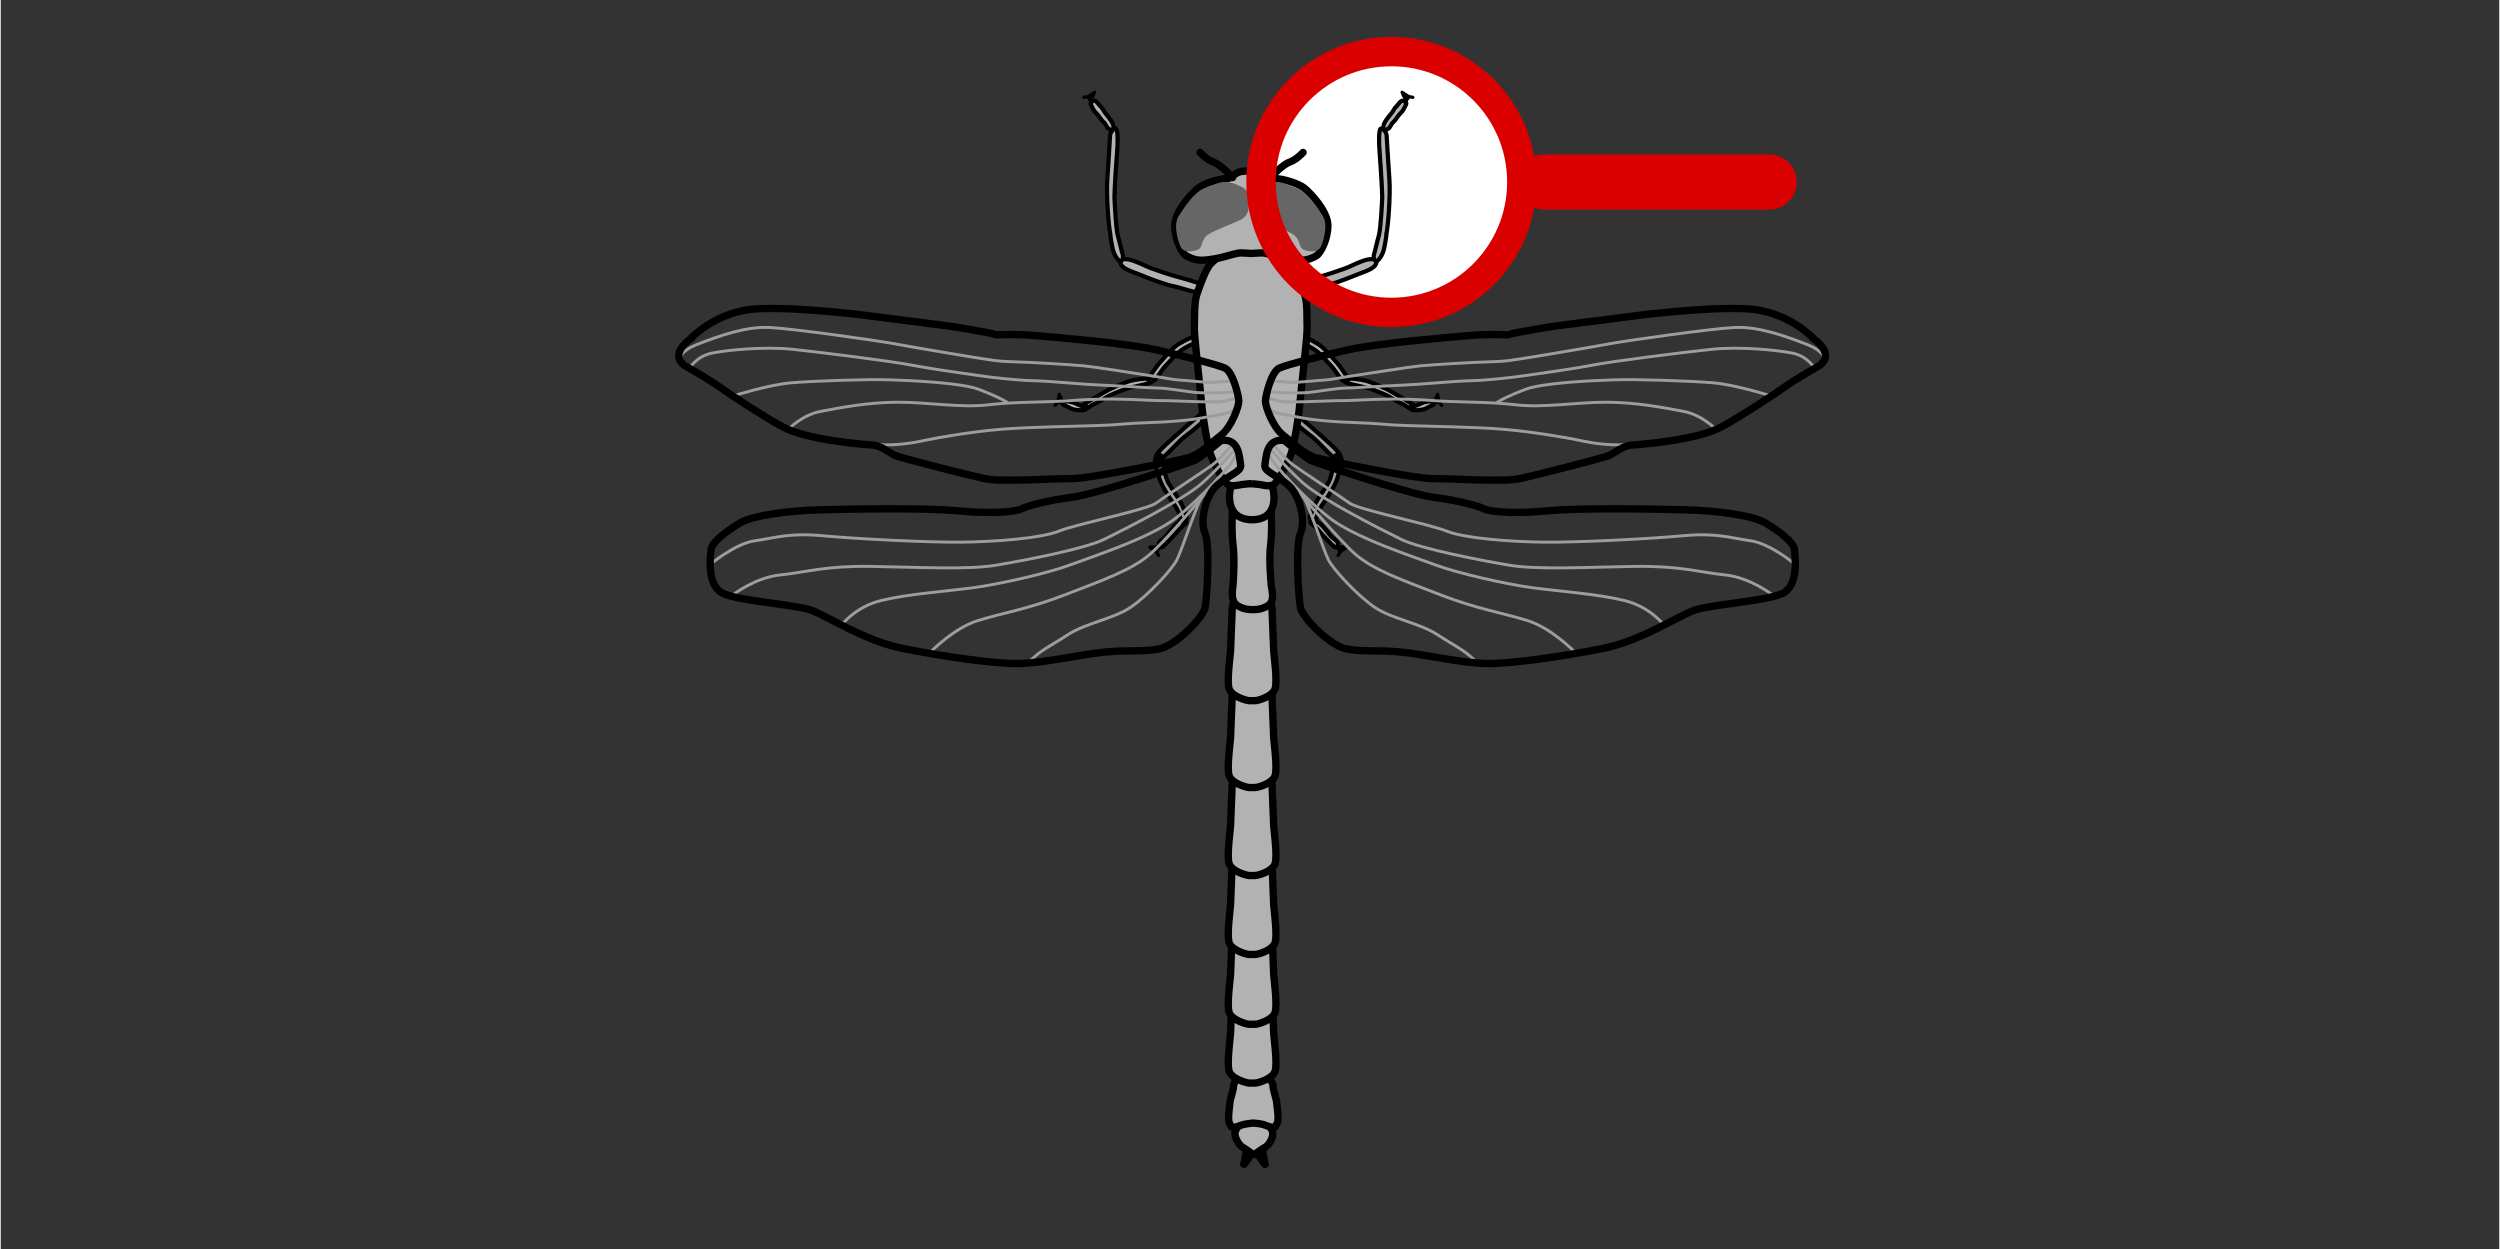 <svg width="136.12" height="68.03" xmlns="http://www.w3.org/2000/svg" viewBox="0 0 136.04 68.03">
  <rect x="0" y="0" width="136.04" height="68.03" fill="#333333" stroke="none"/>
  <defs>
    <style>
      .cls-1 {
        stroke-width: 1.6px;
      }

      .cls-1, .cls-2, .cls-3, .cls-4 {
        fill: none;
      }

      .cls-1, .cls-3 {
        stroke: #da0000;
      }

      .cls-1, .cls-5 {
        stroke-miterlimit: 10;
      }

      .cls-6 {
        fill: #fef4d1;
        opacity: 0;
      }

      .cls-2, .cls-3, .cls-7, .cls-4, .cls-8 {
        stroke-linecap: round;
        stroke-linejoin: round;
      }

      .cls-2, .cls-9, .cls-5, .cls-10, .cls-11, .cls-7, .cls-12, .cls-8 {
        stroke: #000;
      }

      .cls-2, .cls-9, .cls-7 {
        stroke-width: .4px;
      }

      .cls-3 {
        stroke-width: 3px;
      }

      .cls-9, .cls-10, .cls-11, .cls-12 {
        stroke-miterlimit: 2;
      }

      .cls-9, .cls-10, .cls-8 {
        fill: #b2b2b2;
      }

      .cls-5, .cls-10, .cls-12, .cls-8 {
        stroke-width: .23px;
      }

      .cls-5, .cls-12 {
        fill: #9d9d9d;
      }

      .cls-11, .cls-4 {
        stroke-width: .16px;
      }

      .cls-7 {
        fill: #9d9d9d;
      }

      .cls-13 {
        fill: #fff;
      }

      .cls-14 {
        fill: #666;
      }

      .cls-4 {
        stroke: #9d9d9d;
      }
    </style>
  </defs>
  <g id="Ebene_5" data-name="Ebene 5">
    <rect class="cls-6" width="136.08" height="68.02"/>
  </g>
  <g id="Ebene_3" data-name="Ebene 3">
    <circle class="cls-13" cx="75.72" cy="9.91" r="7.1"/>
    <path class="cls-9" d="M67.82,62.17s.03.29,0,.49-.1.63-.14.73.24-.27.34-.46.1-.5.1-.5l-.3-.25Z"/>
    <path class="cls-9" d="M68.71,62.17s-.03.29,0,.49.1.63.14.73-.24-.27-.34-.46-.1-.5-.1-.5l.3-.25Z"/>
    <path class="cls-9" d="M68.56,60.93s.4.19.52.38.2.29.17.52-.25.56-.4.63-.59.4-.59.4h-.06s-.44-.32-.59-.4-.36-.41-.4-.63.05-.33.17-.52.52-.38.52-.38h.65Z"/>
    <path class="cls-9" d="M68.23,61.15s.37.03.52.08.3.13.5.15.13-.04.25-.23-.02-.97-.03-1.14-.19-.64-.2-.91-.63-.93-.63-.93h-.88s-.62.66-.63.93-.19.74-.2.91-.14.96-.03,1.14.05.25.25.23.34-.11.5-.15.52-.08.52-.08h.06Z"/>
    <path class="cls-9" d="M68.31,58.97c.18-.01.92-.23,1.07-.63s-.06-1.84-.07-2.08-.07-1.89-.09-2.26-.13-.38-.26-.56-.76-.01-.76-.01h-.13s-.63-.17-.76.01-.24.19-.26.56-.08,2.02-.09,2.26-.22,1.68-.07,2.08.89.61,1.07.63h.37Z"/>
    <path class="cls-9" d="M68.31,55.77c.18-.01.92-.23,1.07-.63s-.06-1.84-.07-2.08-.07-1.89-.09-2.26-.13-.38-.26-.56-.76-.01-.76-.01h-.13s-.63-.17-.76.01-.24.19-.26.56-.08,2.02-.09,2.26-.22,1.68-.07,2.08.89.61,1.07.63h.37Z"/>
    <path class="cls-9" d="M68.31,51.97c.18-.01.92-.23,1.07-.63s-.06-1.84-.07-2.08-.07-1.89-.09-2.26-.13-.38-.26-.56-.76-.01-.76-.01h-.13s-.63-.17-.76.01-.24.19-.26.56-.08,2.02-.09,2.26-.22,1.68-.07,2.08.89.61,1.07.63h.37Z"/>
    <path class="cls-9" d="M68.31,47.67c.18-.01.92-.23,1.07-.63s-.06-1.84-.07-2.08-.07-1.89-.09-2.26-.13-.38-.26-.56-.76-.01-.76-.01h-.13s-.63-.17-.76.01-.24.19-.26.56-.08,2.02-.09,2.26-.22,1.68-.07,2.08.89.61,1.07.63h.37Z"/>
    <path class="cls-9" d="M68.31,42.88c.18-.01.92-.23,1.07-.63s-.06-1.84-.07-2.08-.07-1.89-.09-2.26-.13-.38-.26-.56-.76-.01-.76-.01h-.13s-.63-.17-.76.01-.24.19-.26.56-.08,2.02-.09,2.26-.22,1.68-.07,2.08.89.61,1.07.63h.37Z"/>
    <path class="cls-9" d="M68.31,38.15c.18-.01.92-.23,1.07-.63s-.06-1.84-.07-2.08-.07-1.89-.09-2.26-.13-.38-.26-.56-.76-.01-.76-.01h-.13s-.63-.17-.76.01-.24.19-.26.56-.08,2.02-.09,2.26-.22,1.68-.07,2.08.89.61,1.07.63h.37Z"/>
    <path class="cls-9" d="M68.18,33.19s.43.04.83-.22.18-.88.16-1.16-.12-1.42-.03-2.11.06-1.83,0-2.26-.95-.77-.95-.77h-.14s-.89.34-.95.77-.09,1.58,0,2.26.02,1.82,0,2.11-.17.9.23,1.16.82.22.82.22h.05Z"/>
    <path class="cls-9" d="M68.15,28.3c1.53-.03,1.13-1.64,1.13-1.64-.09-.55-1.15-1.04-1.15-1.04h-.04s-1.07.49-1.15,1.04c0,0-.36,1.61,1.18,1.64h.04Z"/>
    <g>
      <path class="cls-12" d="M69.2,21.61s1.1.72,1.98,1.49,1.77,1.53,1.77,1.74.14.47-.33.1-.84-.89-1.35-1.26-.87-.75-1.37-1.15-.68-.62-.81-.75.12-.16.12-.16Z"/>
      <path class="cls-5" d="M71.63,28.3s-.02-.31.33-.82.73-1.08.85-1.55.32-.92.11-1.09-.32,0-.35.23-.06.86-.32,1.28c-.23.39-.69.99-.79,1.34s-.31.49-.08.64.25-.02.25-.02Z"/>
      <path class="cls-5" d="M72.56,29.73c-.19-.17-.34-.34-.53-.54-.27-.27-.27-.34-.46-.5-.24-.21-.32-.21-.22-.36s.34.06.45.15c.32.26.52.63.67.76s.34.22.34.38-.06.27-.25.11Z"/>
      <g>
        <path d="M72.62,24.87c.07-.04.14-.07.2-.06s.1.07.06.14c-.01.02-.03.04-.06.05-.06.04-.13.05-.18.02s-.07-.08-.06-.14"/>
        <path d="M72.67,24.95s.04-.02.07-.03h-.02s.06-.01.09-.02h-.03s.03,0,.05,0h-.03s.02,0,.03,0h-.02s.01,0,.02,0l-.02-.02s.01.01.02.02l-.02-.02s0,.01.01.02v-.02s0,.01,0,.02v-.03s0,.02,0,.02v-.03s0,.02,0,.02v-.02s0,.02,0,.03l.02-.02s-.02.02-.03.03l.02-.02s-.04.02-.05.03h.02s-.04,0-.05,0h.03s-.03,0-.04,0h.03s-.02,0-.03,0h.02s-.02,0-.02,0l.02.02s-.01-.01-.02-.02l.02.02s-.01-.02-.02-.03v.02s0-.02,0-.03v.03s0-.03,0-.04v.03s0,0,0-.01c0-.03,0-.05-.01-.08-.01-.02-.04-.04-.06-.05-.05-.01-.11.02-.12.07,0,.04-.01.09,0,.13.02.05.04.09.08.11.08.05.17.04.25,0,.08-.04.15-.11.16-.21,0-.09-.06-.17-.15-.19-.1-.02-.2.02-.29.07-.05.02-.06.09-.04.14.03.05.09.06.14.04h0Z"/>
      </g>
      <g>
        <path d="M71.41,28.24c.07.02.15.04.19.09s.03.12-.05.14c-.03,0-.05,0-.08,0-.07-.01-.13-.05-.15-.1s0-.1.06-.14"/>
        <path d="M71.38,28.34s.07.02.11.03h-.02s.04.01.06.02l-.02-.02s.02.02.03.03l-.02-.02s0,.01.01.02v-.02s0,.01,0,.02v-.03s0,.01,0,.02v-.03s0,.02,0,.02v-.02s0,.01,0,.02l.02-.02s0,.01-.02.02l.02-.02s-.02.01-.02.01h.02s-.02,0-.03,0h.03s-.04,0-.06,0h.03s-.04,0-.06-.01h.02s-.03,0-.05-.02l.02.02s-.02-.02-.03-.03l.02.02s-.01-.02-.01-.02v.02s0-.02,0-.02v.03s0-.02,0-.03v.03s0-.02,0-.02v.02s0-.02,0-.03l-.02.02s.02-.02.03-.03l-.02.02s0,0,.01,0c.02-.01.04-.03.05-.06,0-.02,0-.05,0-.08-.03-.04-.09-.07-.13-.04-.04.02-.07.06-.09.1-.02.05-.03.1-.01.15.03.08.1.14.19.16s.2.02.26-.05c.03-.03.05-.08.05-.12s-.02-.09-.05-.12c-.06-.06-.15-.09-.23-.11-.05-.01-.11.02-.12.07s.02.11.07.12h0Z"/>
      </g>
      <path class="cls-11" d="M72.71,29.7s.13.07.22.08.19-.03.27,0,.16-.03.08.03-.13.08-.18.13-.15.08-.16.12-.12.11-.13.18.15-.11.06-.27-.13-.18-.13-.18l-.02-.07Z"/>
      <path class="cls-10" d="M70.61,18.22c.12,0,.76.29,1.13.52s.95.95,1.04,1.04.54.75.54.78.1.04-.03.12-.23.09-.38-.13-.39-.57-.58-.75-.26-.31-.47-.5c-.23-.21-.38-.31-.68-.47-.21-.11-.61-.18-.65-.27s-.03-.34.07-.34Z"/>
      <path class="cls-10" d="M76.87,22.01s-1.11-.67-1.36-.8c-.37-.18-.94-.42-1.15-.47-.3-.08-.7-.12-.78-.12s-.08-.05-.18,0-.17-.07-.23.14c-.02.07.37.16.63.22s.59.12.91.24c.26.1.67.23,1.04.47s.65.31.79.44.29.1.32.06.09-.11.02-.17Z"/>
      <path class="cls-10" d="M77.62,21.87c.12-.01.29-.04.35,0s.13.11.03.17-.28.12-.36.18c-.12.1-.73.17-.85.07-.05-.04,0-.1.07-.13s.14-.04.29-.11c.13-.06.31-.15.46-.17Z"/>
      <g>
        <path d="M76.74,22.1c.05-.02.11-.04.16-.02s.09.08.07.12c0,.02-.02.03-.04.04-.04.02-.1.02-.14,0s-.07-.08-.06-.13"/>
        <path d="M76.76,22.18s.06-.02.09-.03h-.02s.03,0,.05,0h-.02s.02,0,.03,0h-.02s.02,0,.02,0h-.02s.01,0,.02,0v-.02s0,.01,0,.02v-.02s0,.02,0,.02v-.02s0,.01,0,.02v-.02s0,.01,0,.02v-.02s0,.01,0,.02v-.02s0,.01,0,.02h.02s-.02,0-.03,0h.02s-.02,0-.04,0h.02s-.03,0-.04,0h.02s-.02,0-.04,0h.02s-.02,0-.03,0h.02s-.02,0-.03-.01v.02s0-.02,0-.03v.02s0-.02,0-.03v.02s0-.02,0-.03c0-.04-.04-.08-.08-.08-.05,0-.08.04-.08.08,0,.06.02.13.07.17.06.05.13.07.2.05s.14-.08.14-.16c0-.07-.04-.13-.1-.16-.08-.03-.16-.02-.23.01-.02,0-.04.02-.05.04-.01.02-.01.04,0,.06s.02.04.04.05.04.02.06,0h0Z"/>
      </g>
      <g>
        <path d="M73.19,20.6c.05-.02.11-.04.16-.02s.09.08.07.12c0,.02-.02.03-.04.04-.04.02-.1.02-.14,0s-.07-.08-.06-.13"/>
        <path d="M73.22,20.68s.06-.02.09-.03h-.02s.03,0,.05,0h-.02s.02,0,.03,0h-.02s.02,0,.02,0h-.02s.01,0,.02,0v-.02s0,.01,0,.02v-.02s0,.02,0,.02v-.02s0,.01,0,.02v-.02s0,.01,0,.02v-.02s0,.01,0,.02v-.02s0,.01,0,.02h.02s-.02,0-.03,0h.02s-.02,0-.04,0h.02s-.03,0-.04,0h.02s-.02,0-.04,0h.02s-.02,0-.03,0h.02s-.02,0-.03-.01v.02s0-.02,0-.03v.02s0-.02,0-.03v.02s0-.02,0-.03c0-.04-.04-.08-.08-.08-.05,0-.08.04-.08.08,0,.06.02.13.07.17.06.05.13.07.2.05s.14-.08.14-.16c0-.07-.04-.13-.1-.16-.08-.03-.16-.02-.23.01-.02,0-.04.02-.05.04-.01.02-.01.04,0,.06s.02.04.04.05.04.02.06,0h0Z"/>
      </g>
      <path class="cls-11" d="M77.93,21.97s.11-.1.16-.17.04-.19.1-.25.03-.16.05-.06.02.15.05.21.02.17.05.19.05.15.11.19-.04-.18-.22-.16-.22.05-.22.05h-.07Z"/>
      <path class="cls-8" d="M69.99,15.63s1.27-.43,1.59-.5,1.62-.49,1.94-.65.79-.34.91-.35.44-.08.47.08-.1.32-.3.43c-.23.13-.59.24-.97.4-.34.14-1.25.48-1.6.54s-.86.26-1.11.29-.94.13-.91-.23Z"/>
      <path class="cls-8" d="M75.44,12.78c.11-.51.23-2.19.17-3.02s-.14-2.18-.15-2.37-.18-.4-.31-.39-.11.87-.08,1.17.16,2.33.15,2.58-.08,1.72-.18,2.06-.22.91-.26,1.01-.04.35.08.39.3-.21.4-.47.19-.96.19-.96Z"/>
      <path class="cls-8" d="M75.91,5.88c.18-.18.29-.37.38-.39s.27.08.24.16-.16.38-.3.5-.26.37-.4.49-.17.3-.27.36-.16.09-.24.05-.04-.25.05-.41.36-.48.39-.52.15-.24.15-.24Z"/>
      <path class="cls-11" d="M76.44,5.59s.01-.15,0-.23-.1-.17-.11-.25-.09-.13,0-.08.12.1.18.12.13.11.17.1.15.07.21.06-.16-.1-.27.05-.12.19-.12.19l-.06.04Z"/>
    </g>
    <g>
      <path class="cls-12" d="M66.66,21.61s-1.1.72-1.98,1.49-1.77,1.53-1.77,1.74-.14.47.33.1.84-.89,1.35-1.26.87-.75,1.37-1.15.68-.62.81-.75-.12-.16-.12-.16Z"/>
      <path class="cls-5" d="M64.23,28.3s.02-.31-.33-.82-.73-1.08-.85-1.55-.32-.92-.11-1.09.32,0,.35.23.06.86.32,1.28c.23.39.69.99.79,1.34s.31.49.08.64-.25-.02-.25-.02Z"/>
      <path class="cls-5" d="M63.31,29.73c.19-.17.34-.34.53-.54.27-.27.27-.34.46-.5.24-.21.32-.21.22-.36s-.34.06-.45.15c-.32.26-.52.63-.67.76s-.34.22-.34.38.06.27.25.11Z"/>
      <g>
        <path d="M63.24,24.87c-.07-.04-.14-.07-.2-.06s-.1.07-.06.14c.01.02.03.04.06.05.06.04.13.05.18.02s.07-.08.06-.14"/>
        <path d="M63.29,24.78c-.07-.04-.15-.08-.24-.07-.05,0-.1.02-.13.05s-.06.08-.06.13c0,.09.06.17.14.21s.18.06.26.02c.04-.02.07-.05.09-.09.02-.05.03-.11.02-.16-.01-.05-.07-.09-.12-.07-.05.02-.08.07-.07.12,0,0,0,0,0,.01v-.03s0,.03,0,.04v-.03s0,.02,0,.03v-.02s0,.02,0,.03l.02-.02s-.01.01-.02.02l.02-.02s-.01,0-.02.01h.02s-.02,0-.03,0h.03s-.03,0-.04,0h.03s-.04,0-.05-.01h.02s-.04,0-.05-.02l.02.02s-.02-.02-.03-.03l.02.02s-.01-.02-.02-.03v.02s0-.02,0-.02v.03s0-.02,0-.02v.03s0-.01,0-.02v.02s0-.01,0-.02l-.02.02s.01-.01.02-.02l-.02.02s.01,0,.02-.01h-.02s.02,0,.03,0h-.03s.03,0,.05,0h-.03s.06.01.09.02h-.02s.05.01.07.02c.05.02.11.01.14-.04.02-.05.01-.11-.04-.14h0Z"/>
      </g>
      <g>
        <path d="M64.45,28.24c-.07.02-.15.04-.19.09s-.03.12.05.14c.03,0,.05,0,.08,0,.07-.01.13-.05.15-.1s0-.1-.06-.14"/>
        <path d="M64.43,28.15c-.08.02-.16.05-.22.1-.07.06-.09.15-.05.23.02.04.06.07.11.09.05.02.1.01.15,0,.08-.01.16-.06.2-.13.02-.05.03-.1.02-.15-.02-.06-.05-.1-.1-.13-.02-.01-.05-.02-.08,0s-.05.02-.06.05c-.03.05-.01.1.04.13,0,0,0,0,.01,0l-.02-.02s.02.02.03.03l-.02-.02s.01.02.02.03v-.02s0,.02,0,.02v-.03s0,.02,0,.03v-.03s0,.02,0,.02v-.02s0,.02,0,.02l.02-.02s-.02.02-.03.03l.02-.02s-.03.02-.05.03h.02s-.04,0-.06,0h.03s-.04,0-.06,0h.03s-.02,0-.03,0h.02s-.02,0-.02,0l.02.02s-.01,0-.02-.02l.02.02s0-.01,0-.02v.02s0-.01,0-.02v.03s0-.01,0-.02v.03s0-.01,0-.02v.02s0-.01,0-.02l-.02.02s.02-.02.03-.03l-.02.02s.04-.03.06-.03h-.02s.07-.02.11-.02c.05-.01.08-.07.07-.12s-.07-.08-.12-.07h0Z"/>
      </g>
      <path class="cls-11" d="M63.15,29.7s-.13.07-.22.08-.19-.03-.27,0-.16-.03-.08.03.13.08.18.13.15.08.16.12.12.11.13.18-.15-.11-.06-.27.13-.18.13-.18l.02-.07Z"/>
      <path class="cls-10" d="M65.25,18.22c-.12,0-.76.29-1.13.52s-.95.95-1.04,1.04-.54.75-.54.78-.1.04.03.12.23.09.38-.13.39-.57.58-.75.26-.31.47-.5c.23-.21.38-.31.68-.47.21-.11.61-.18.65-.27s.03-.34-.07-.34Z"/>
      <path class="cls-10" d="M58.99,22.01s1.11-.67,1.36-.8c.37-.18.94-.42,1.15-.47.3-.08.7-.12.78-.12s.08-.05.18,0,.17-.07.23.14c.02.07-.37.16-.63.22s-.59.12-.91.24c-.26.1-.67.23-1.04.47s-.65.31-.79.44-.29.1-.32.06-.09-.11-.02-.17Z"/>
      <path class="cls-10" d="M58.24,21.87c-.12-.01-.29-.04-.35,0s-.13.11-.03.17.28.12.36.18c.12.1.73.17.85.07.05-.04,0-.1-.07-.13s-.14-.04-.29-.11c-.13-.06-.31-.15-.46-.17Z"/>
      <g>
        <path d="M59.13,22.1c-.05-.02-.11-.04-.16-.02s-.09.08-.07.12c0,.02.02.03.04.04.04.02.1.02.14,0s.07-.08.06-.13"/>
        <path d="M59.15,22.02c-.06-.03-.13-.04-.2-.02-.06.02-.12.07-.13.14,0,.04,0,.08.02.11s.05.06.09.07c.06.03.14.02.2-.02.06-.04.11-.12.1-.19,0-.02,0-.04-.02-.06-.01-.01-.04-.02-.06-.02-.04,0-.08.04-.08.08,0,0,0,.02,0,.03v-.02s0,.02,0,.03v-.02s0,.02,0,.03v-.02s0,.02-.01.03h.02s-.02,0-.03,0h.02s-.02,0-.04,0h.02s-.03,0-.04,0h.02s-.02,0-.04,0h.02s-.02,0-.03,0h.02s-.01,0-.02,0v.02s0,0,0-.02v.02s0-.01,0-.02v.02s0-.01,0-.02v.02s0-.02,0-.02v.02s0-.02,0-.02v.02s0-.01,0-.02h-.02s.01,0,.02,0h-.02s.02,0,.03,0h-.02s.03,0,.05,0h-.02s.06.01.09.03c.02,0,.05,0,.06,0s.03-.03.04-.05c0-.02,0-.04,0-.06s-.03-.03-.05-.04h0Z"/>
      </g>
      <g>
        <path d="M62.67,20.6c-.05-.02-.11-.04-.16-.02s-.09.08-.07.12c0,.02.02.03.04.04.04.02.1.02.14,0s.07-.08.06-.13"/>
        <path d="M62.69,20.52c-.06-.03-.13-.04-.2-.02-.06.02-.12.07-.13.14,0,.04,0,.08.02.11s.05.06.09.07c.06.03.14.02.2-.02.06-.04.11-.12.1-.19,0-.02,0-.04-.02-.06-.01-.01-.04-.02-.06-.02-.04,0-.08.04-.08.08,0,0,0,.02,0,.03v-.02s0,.02,0,.03v-.02s0,.02,0,.03v-.02s0,.02-.01.03h.02s-.02,0-.03,0h.02s-.02,0-.04,0h.02s-.03,0-.04,0h.02s-.02,0-.04,0h.02s-.02,0-.03,0h.02s-.01,0-.02,0v.02s0,0,0-.02v.02s0-.01,0-.02v.02s0-.01,0-.02v.02s0-.02,0-.02v.02s0-.02,0-.02v.02s0-.01,0-.02h-.02s.01,0,.02,0h-.02s.02,0,.03,0h-.02s.03,0,.05,0h-.02s.06.01.09.03c.02,0,.05,0,.06,0s.03-.03.04-.05c0-.02,0-.04,0-.06s-.03-.03-.05-.04h0Z"/>
      </g>
      <path class="cls-11" d="M57.94,21.97s-.11-.1-.16-.17-.04-.19-.1-.25-.03-.16-.05-.06-.02.15-.05.21-.02.17-.05.19-.05.15-.11.19.04-.18.22-.16.22.05.22.05h.07Z"/>
      <path class="cls-8" d="M65.87,15.63s-1.27-.43-1.59-.5-1.62-.49-1.94-.65-.79-.34-.91-.35-.44-.08-.47.08.1.32.3.43c.23.13.59.24.97.4.34.14,1.25.48,1.6.54s.86.26,1.11.29.94.13.91-.23Z"/>
      <path class="cls-8" d="M60.42,12.78c-.11-.51-.23-2.19-.17-3.02s.14-2.18.15-2.37.18-.4.31-.39.11.87.08,1.17-.16,2.33-.15,2.58.08,1.72.18,2.06.22.91.26,1.01.04.35-.08.39-.3-.21-.4-.47-.19-.96-.19-.96Z"/>
      <path class="cls-8" d="M59.96,5.88c-.18-.18-.29-.37-.38-.39s-.27.08-.24.16.16.38.3.5.26.37.4.49.17.3.27.36.16.09.24.05.04-.25-.05-.41-.36-.48-.39-.52-.15-.24-.15-.24Z"/>
      <path class="cls-11" d="M59.42,5.59s-.01-.15,0-.23.1-.17.11-.25.09-.13,0-.08-.12.1-.18.12-.13.11-.17.1-.15.07-.21.06.16-.1.27.05.12.19.12.19l.06.04Z"/>
    </g>
    <path class="cls-9" d="M68.15,26.34s.23.02.39.04.5.14.75.01.84-1.26.98-1.72.38-1.77.46-2.66.42-3.71.4-4.17.03-1.33-.13-1.79-.5-1.42-.76-1.69-.84-.7-1.06-.74-1.11-.05-1.11-.05h-.02s-.89.01-1.11.05-.8.47-1.06.74-.61,1.23-.76,1.69-.11,1.33-.13,1.79.32,3.27.4,4.17.32,2.2.46,2.66.73,1.6.98,1.72.6.01.75-.01.38-.04.38-.04h.19Z"/>
    <path class="cls-9" d="M68.11,13.8s.34-.03.55-.03.7.14.91.21.86.19,1.22.19.68-.13.87-.26.61-.87.6-1.64-.93-1.74-1.27-2.02-1.19-.51-1.52-.52-.4-.23-.66-.34-.68-.07-.68-.07h-.08s-.42-.04-.68.07-.34.34-.66.34-1.17.23-1.52.52-1.26,1.25-1.27,2.02.4,1.52.6,1.64.5.26.87.26,1.01-.13,1.22-.19.7-.21.91-.21.55.03.55.03h.05Z"/>
    <path class="cls-14" d="M67.61,10.19s.38.24.36.6.09.91-.49,1.19-1.6.62-1.86.89-.19.62-.43.72-.79.22-.96-.18-.38-1.21-.09-1.65.81-1.29,1.41-1.51.81-.36,1.19-.34.85.28.85.28Z"/>
    <path class="cls-7" d="M65.3,8.3s.36.4.72.52.97.74,1.05.85"/>
    <path class="cls-7" d="M70.91,8.3s-.36.4-.72.52-.97.74-1.05.85"/>
    <path class="cls-4" d="M99.26,19.71s.26-.5-.95-.97-2.64-.97-3.9-.91-5.93.72-6.82.89-4.65.8-4.97.84-.62.12-1.53.14-3.18.16-3.8.22-2.98.44-3.66.54-1.21.22-1.63.24-1.41.14-1.73.12-1.05-.08-1.05-.08"/>
    <path class="cls-4" d="M98.77,20.07s-.36-.68-1.25-.85-2.82-.36-4.37-.2-5.45.66-6.42.85-2.62.42-3.58.56-2.23.28-3.14.3-2.62.2-3.68.24-2.68.16-3.12.16-1.57.2-1.99.24-1.43.02-1.73,0-.48-.06-.48-.06"/>
    <path class="cls-4" d="M93.38,23.37s-.74-.78-1.75-.97-2.56-.5-4.22-.5-3.42.32-4.93.14-3.12-.12-4.65-.24-3.06-.06-3.82-.02-.74.02-1.45.04-2.62.12-2.94.02-.68-.16-.68-.16"/>
    <path class="cls-4" d="M88.57,24.21c-.12,0-1.13.08-2.35-.18s-2.98-.54-4.45-.66-4.04-.16-5.25-.2-1.45-.12-2.78-.16-2.37-.16-2.78-.24-1.45-.24-1.63-.34-.3-.18-.3-.18"/>
    <path class="cls-4" d="M96.4,21.56s-1.95-.62-3.2-.72-4.04-.2-5.33-.16-3.98.17-4.88.53c0,0-1.03.38-1.52.7"/>
    <path class="cls-4" d="M97.73,30.75s-1.37-1.16-2.47-1.31-1.83-.44-3.66-.27-5.76.37-7.57.35-4.34-.21-5.3-.6-4.78-1.16-5.28-1.52-2.68-1.79-3.1-2.1-1.08-1.12-1.08-1.12"/>
    <path class="cls-4" d="M96.48,32.4s-1.21-.96-2.62-1.1-2.39-.5-4.93-.46-5.24.19-6.75-.06-4.86-.89-5.92-1.41-4.36-2.18-5.36-3.08-1.77-1.85-1.77-1.85"/>
    <path class="cls-4" d="M90.56,34.04s-.73-1-2.18-1.35-3.57-.5-4.99-.69-4.07-.79-5.24-1.23-4.43-1.48-5.84-2.6-2.91-2.81-3.08-3.12-.29-.42-.29-.42"/>
    <path class="cls-4" d="M85.67,35.47s-1.23-1.27-2.54-1.68-2.72-.62-4.76-1.41-3.6-1.33-4.61-2.2-3.64-4.05-3.78-4.22"/>
    <path class="cls-4" d="M80.29,35.99c-.62-.62-1.08-.79-2.06-1.43s-2.51-.87-3.43-1.5-2.22-2.02-2.51-2.58-1.14-3.26-1.45-3.55"/>
    <path class="cls-2" d="M98.67,18.4s-1.39-1.49-3.64-1.59-5.77.34-6.78.48-3.46.42-4.35.58-1.67.28-1.75.34-.72-.06-2.19.06-5.09.44-6.62.78-3.28.8-3.72.99-.76,1.53-.76,1.81.4,1.41.97,1.85,1.13,1.05,1.81,1.23,5.43,1.15,6.32,1.13,3.84.2,4.75,0,4.67-1.15,4.93-1.29.74-.52,1.17-.54,3.62-.28,4.89-.99,2.66-1.63,3.46-2.19,1.72-1.04,1.87-1.15c.91-.66-.38-1.49-.38-1.49Z"/>
    <path class="cls-2" d="M69.88,23.98s1.18.96,1.43,1.08,5.36,1.85,6.73,2.02,2.51.5,2.7.62,1.39.31,3.39.12,6.09-.1,7.65-.06,3.6.29,4.3.71,1.54,1.04,1.58,1.43.27,2.02-.69,2.43-3.85.58-4.74.89-2.89,1.66-4.97,2.08-4.9.83-6.24.83-3.39-.48-4.72-.62-2.02,0-2.99-.17-2.43-1.73-2.54-2.24-.29-3.41,0-4.07-.02-2.06-.67-2.62-1.34-.74-1.27-1.1.05-1.44,1.02-1.33Z"/>
    <path class="cls-4" d="M37,19.71s-.26-.5.95-.97,2.64-.97,3.9-.91,5.93.72,6.82.89,4.65.8,4.97.84.62.12,1.53.14,3.18.16,3.8.22,2.98.44,3.66.54,1.21.22,1.63.24,1.41.14,1.73.12,1.05-.08,1.05-.08"/>
    <path class="cls-4" d="M37.5,20.07s.36-.68,1.25-.85,2.82-.36,4.37-.2,5.45.66,6.42.85,2.62.42,3.58.56,2.23.28,3.14.3,2.62.2,3.68.24,2.68.16,3.12.16,1.57.2,1.99.24,1.43.02,1.73,0,.48-.06.48-.06"/>
    <path class="cls-4" d="M42.89,23.37s.74-.78,1.75-.97,2.56-.5,4.22-.5,3.42.32,4.93.14,3.12-.12,4.65-.24,3.06-.06,3.82-.02.74.02,1.45.04,2.62.12,2.94.02.68-.16.68-.16"/>
    <path class="cls-4" d="M47.7,24.21c.12,0,1.13.08,2.35-.18s2.98-.54,4.45-.66,4.04-.16,5.25-.2,1.45-.12,2.78-.16,2.37-.16,2.78-.24,1.45-.24,1.63-.34.3-.18.3-.18"/>
    <path class="cls-4" d="M39.87,21.56s1.95-.62,3.2-.72,4.04-.2,5.33-.16,3.98.17,4.88.53c0,0,1.03.38,1.52.7"/>
    <path class="cls-4" d="M38.61,30.75s1.37-1.16,2.47-1.31,1.83-.44,3.66-.27,5.76.37,7.57.35,4.34-.21,5.3-.6,4.78-1.16,5.28-1.52,2.68-1.79,3.1-2.1,1.08-1.12,1.08-1.12"/>
    <path class="cls-4" d="M39.85,32.4s1.21-.96,2.62-1.1,2.39-.5,4.93-.46,5.24.19,6.75-.06,4.86-.89,5.92-1.41,4.36-2.18,5.36-3.08,1.77-1.85,1.77-1.85"/>
    <path class="cls-4" d="M45.78,34.04s.73-1,2.18-1.35,3.57-.5,4.99-.69,4.07-.79,5.24-1.23,4.43-1.48,5.84-2.6,2.91-2.81,3.08-3.12.29-.42.29-.42"/>
    <path class="cls-4" d="M50.66,35.47s1.23-1.27,2.54-1.68,2.72-.62,4.76-1.41,3.6-1.33,4.61-2.2,3.64-4.05,3.78-4.22"/>
    <path class="cls-4" d="M56.04,35.99c.62-.62,1.08-.79,2.06-1.43s2.51-.87,3.43-1.5,2.22-2.02,2.51-2.58,1.14-3.26,1.45-3.55"/>
    <path class="cls-2" d="M66.46,23.98s-1.18.96-1.43,1.08-5.36,1.85-6.73,2.02-2.51.5-2.7.62-1.39.31-3.39.12-6.09-.1-7.65-.06-3.6.29-4.3.71-1.54,1.04-1.58,1.43-.27,2.02.69,2.43,3.85.58,4.74.89,2.89,1.66,4.97,2.08,4.9.83,6.24.83,3.39-.48,4.72-.62,2.02,0,2.99-.17,2.43-1.73,2.54-2.24.29-3.41,0-4.07.02-2.06.67-2.62,1.34-.74,1.27-1.1-.05-1.44-1.02-1.33Z"/>
    <path class="cls-2" d="M37.6,18.4s1.39-1.49,3.64-1.59,5.77.34,6.78.48,3.46.42,4.35.58,1.67.28,1.75.34.72-.06,2.19.06,5.09.44,6.62.78,3.28.8,3.72.99.76,1.53.76,1.81-.4,1.41-.97,1.85-1.13,1.05-1.81,1.23-5.43,1.15-6.32,1.13-3.84.2-4.75,0-4.67-1.15-4.93-1.29-.74-.52-1.17-.54-3.62-.28-4.89-.99-2.66-1.63-3.46-2.19-1.72-1.04-1.87-1.15c-.91-.66.38-1.49.38-1.49Z"/>
    <path class="cls-14" d="M68.51,10.19s-.38.24-.36.6-.09.91.49,1.19,1.6.62,1.86.89.19.62.43.72.79.22.96-.18.38-1.21.09-1.65-.81-1.29-1.41-1.51-.81-.36-1.19-.34-.85.28-.85.28Z"/>
    <g>
      <circle class="cls-1" cx="75.72" cy="9.91" r="7.1"/>
      <line class="cls-3" x1="96.29" y1="9.91" x2="84.07" y2="9.91"/>
    </g>
  </g>
</svg>
